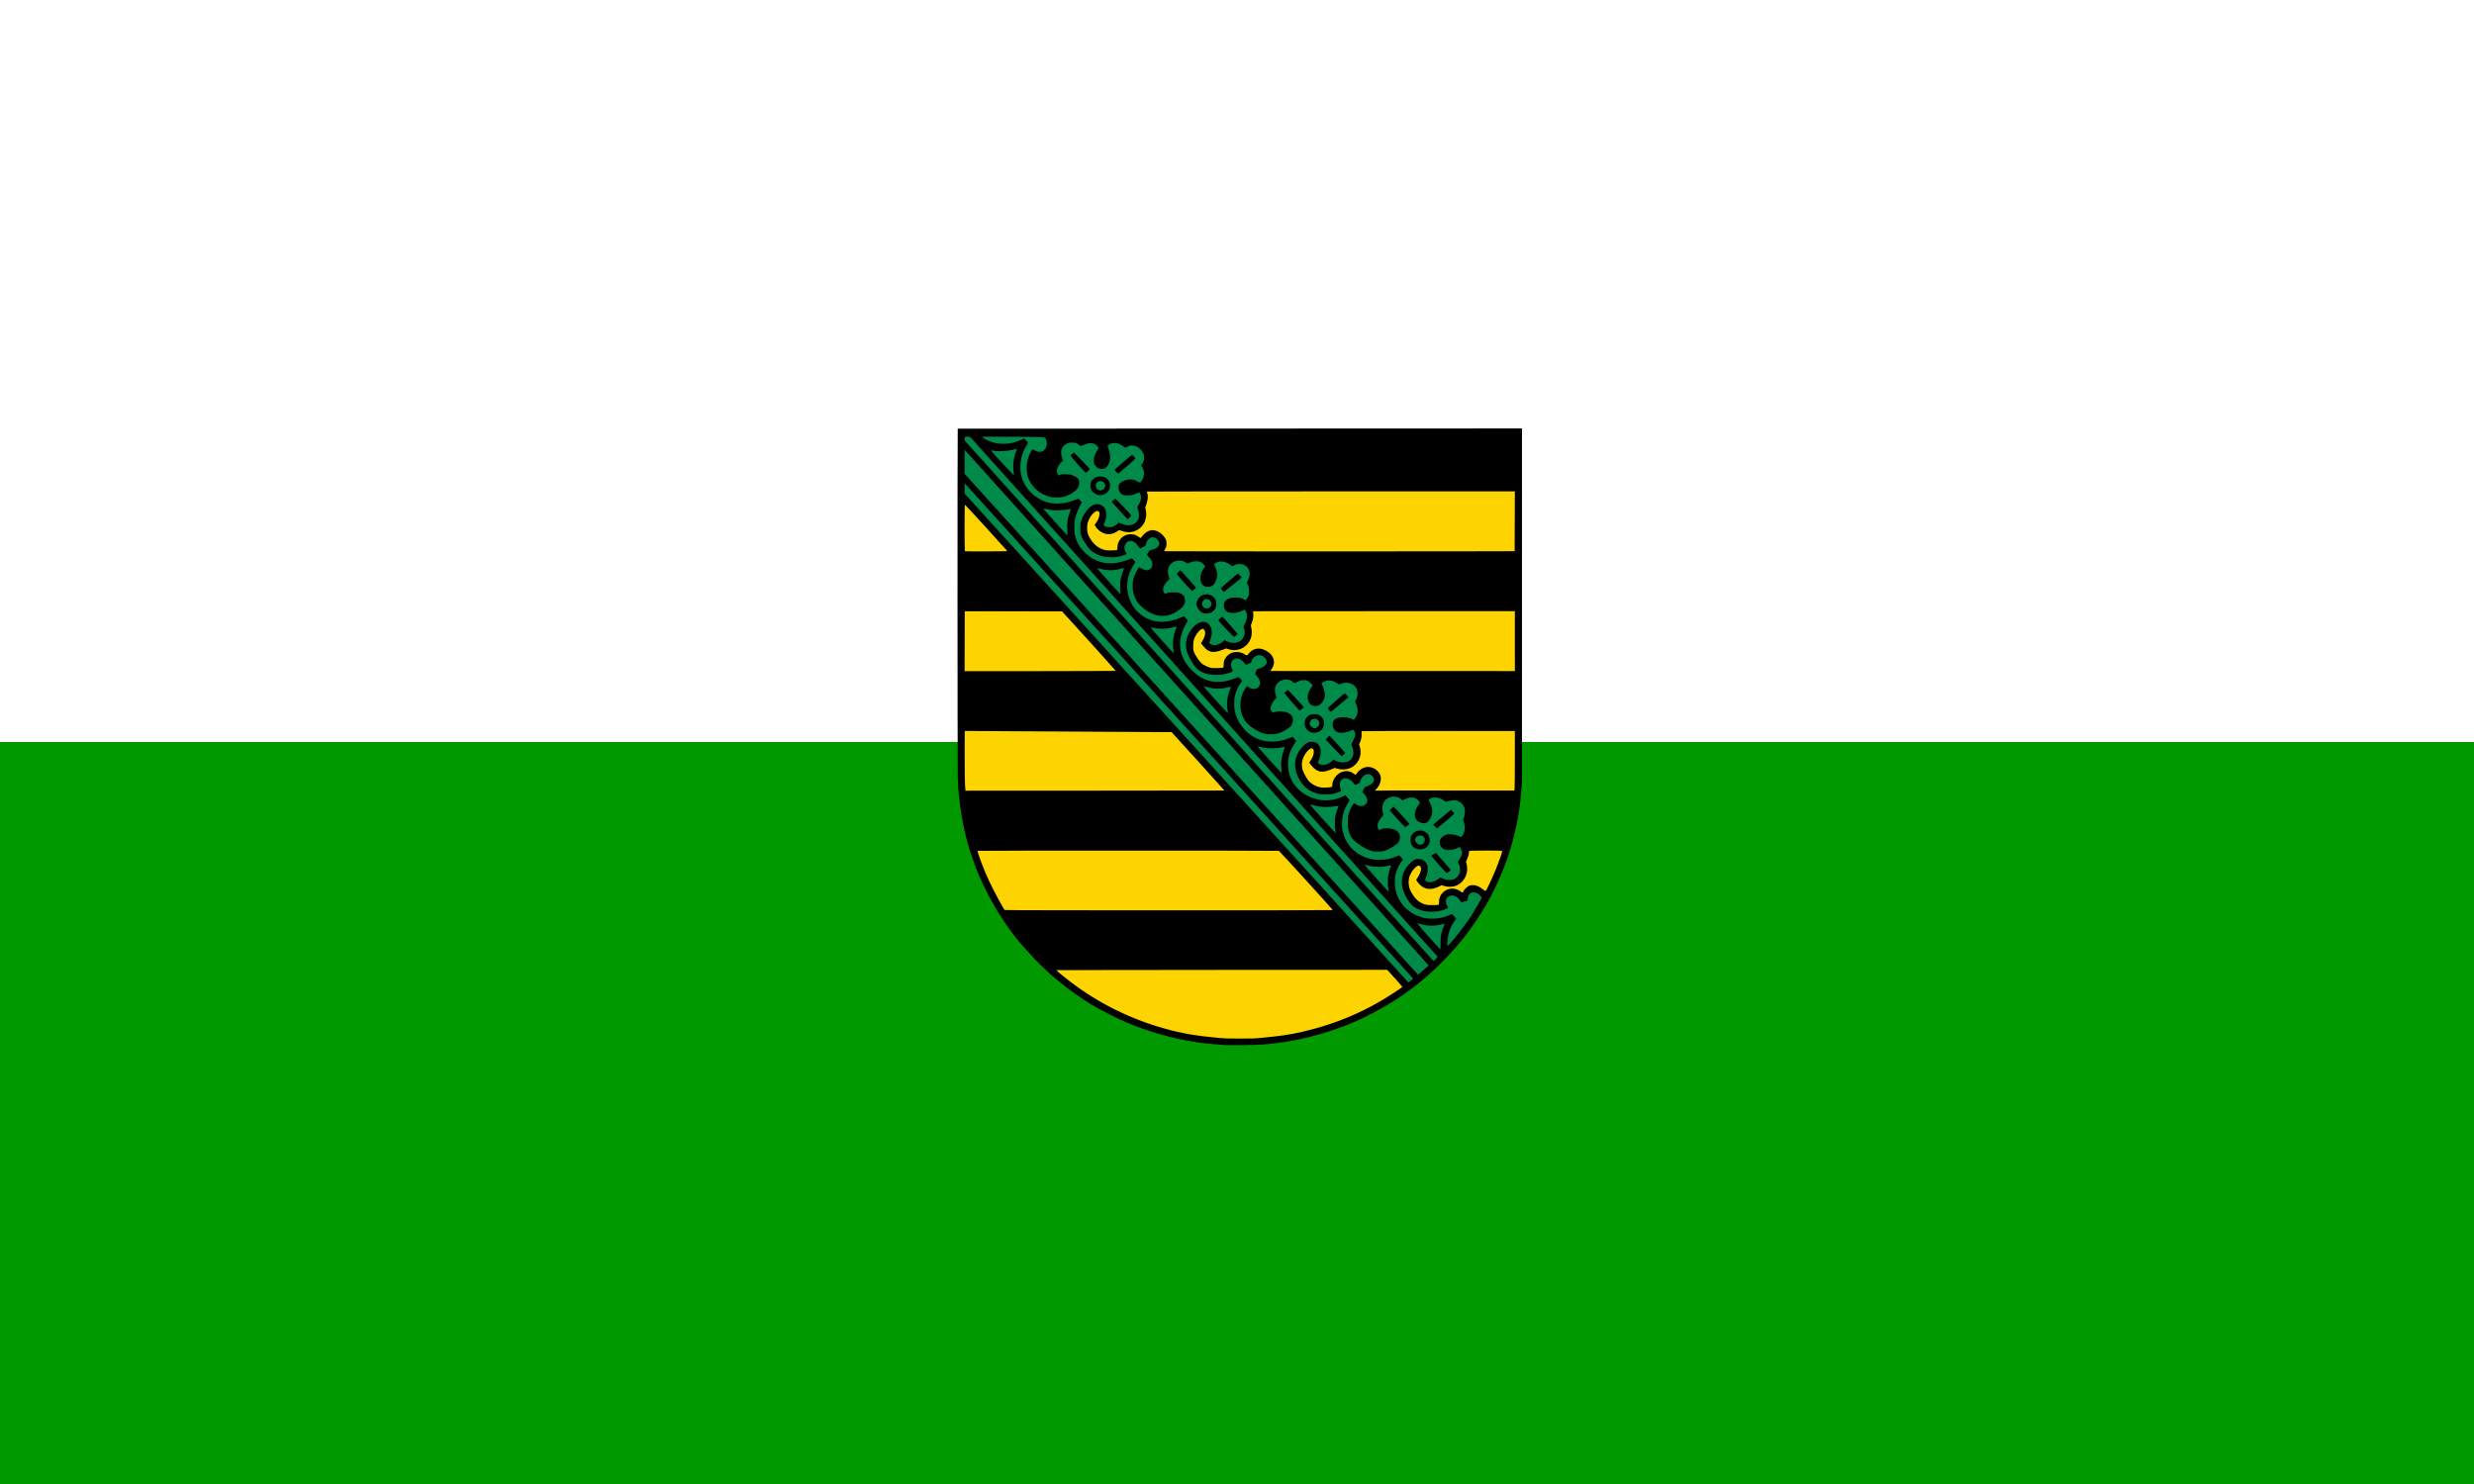 <?xml version="1.0" encoding="UTF-8"?>
<!-- Generator: Adobe Illustrator 13.0.0, SVG Export Plug-In . SVG Version: 6.00 Build 14948)  -->
<!DOCTYPE svg PUBLIC "-//W3C//DTD SVG 1.1//EN" "http://www.w3.org/Graphics/SVG/1.1/DTD/svg11.dtd">
<svg version="1.1" id="Ebene_1" xmlns="http://www.w3.org/2000/svg" xmlns:xlink="http://www.w3.org/1999/xlink" x="0px" y="0px" width="500px" height="300px" viewBox="0 0 500 300" enable-background="new 0 0 500 300" xml:space="preserve">
<rect x="0" y="0" width="500" height="300" fill="#333333" stroke="none"/>
<g>
	<rect fill="#FFFFFF" width="500" height="150"/>
	<rect y="150" fill="#009900" width="500" height="150"/>
</g>
<g id="g1438" transform="translate(-6, 0.138)">
	<path id="path1430" fill="#FDD400" d="M253.548,210.608c-0.056-0.02-1.2-0.149-3.953-0.45c-2.812-0.308-4.946-0.714-9.028-1.723   c-1.374-0.339-5.619-1.896-7.475-2.739c-3.995-1.817-6.467-3.195-9.468-5.278c-1.878-1.304-2.776-1.993-4.198-3.227   c-0.729-0.632-1.702-1.453-2.161-1.823c-1.479-1.195-3.455-3.372-6.185-6.812c-2.148-2.707-2.625-3.425-4.359-6.564   c-1.701-3.077-2.303-4.338-3.285-6.879c-0.426-1.101-0.854-2.202-0.952-2.449c-0.34-0.859-1.397-5.142-1.752-7.104   c-0.141-0.777-0.333-2.09-0.433-2.967c-0.266-2.317-0.378-3.246-0.435-3.583c-0.033-0.197-0.051-12.75-0.051-36.181V86.949   l56.756,0.011l56.755,0.011l0.014,36.035c0.016,40.049,0.037,37.403-0.319,39.475c-0.509,2.957-0.831,4.604-1.18,6.023   c-0.632,2.575-0.923,3.639-1.17,4.273c-0.13,0.333-0.427,1.101-0.66,1.707c-0.233,0.605-0.565,1.465-0.738,1.909   c-0.174,0.444-0.831,1.88-1.463,3.19c-1.025,2.13-1.228,2.512-1.909,3.608c-0.96,1.544-2.071,3.212-2.989,4.487   c-0.542,0.753-1.13,1.467-2.463,2.99c-2.427,2.773-3.413,3.803-4.83,5.04c-1.518,1.326-2.533,2.151-3.886,3.162   c-3.061,2.285-5.551,3.839-9.096,5.675c-2.828,1.466-7.602,3.298-10.344,3.973c-4.455,1.095-6.047,1.374-10.66,1.87   c-0.575,0.062-1.194,0.134-1.377,0.16C259.942,210.597,253.666,210.65,253.548,210.608z"/>
	<path fill="#008A49" d="M253.582,210.47c-0.056-0.021-1.197-0.15-3.946-0.451c-2.808-0.307-4.938-0.713-9.013-1.721   c-1.372-0.34-5.61-1.895-7.462-2.739c-3.988-1.816-6.456-3.193-9.452-5.275c-1.875-1.302-2.772-1.992-4.192-3.224   c-0.728-0.632-1.699-1.453-2.157-1.823c-1.476-1.195-3.45-3.37-6.175-6.809c-2.145-2.705-2.621-3.422-4.352-6.561   c-1.698-3.075-2.299-4.336-3.279-6.875c-0.425-1.1-0.852-2.202-0.95-2.448c-0.339-0.859-1.394-5.139-1.75-7.101   c-0.141-0.776-0.332-2.089-0.432-2.966c-0.265-2.316-0.377-3.244-0.434-3.581c-0.033-0.197-0.05-12.744-0.05-36.163V86.872   l113.324,0.022l0.014,36.016c0.015,40.029,0.036,37.383-0.319,39.455c-0.508,2.956-0.83,4.604-1.178,6.021   c-0.63,2.574-0.921,3.636-1.168,4.271c-0.13,0.333-0.426,1.101-0.659,1.706c-0.232,0.605-0.564,1.464-0.736,1.908   c-0.174,0.444-0.83,1.88-1.46,3.189c-1.024,2.128-1.227,2.511-1.907,3.606c-0.958,1.544-2.067,3.211-2.984,4.485   c-0.54,0.752-1.128,1.466-2.458,2.987c-2.423,2.773-3.407,3.802-4.822,5.038c-1.516,1.325-2.528,2.151-3.88,3.161   c-3.055,2.284-5.541,3.836-9.081,5.672c-2.823,1.465-7.588,3.297-10.326,3.971c-4.447,1.094-6.037,1.374-10.643,1.869   c-0.574,0.062-1.192,0.134-1.374,0.16C259.965,210.457,253.699,210.511,253.582,210.47z M269.315,209.609   c9.654-1.986,20.89-9.753,20.745-9.902l-3.93-4.072c0,0-67.45,0.257-67.427,0.278c7.262,6.759,15.204,10.474,22.333,12.837   c3.447,1.143,6.183,1.737,10.56,2.176C253.351,211.1,267.097,210.066,269.315,209.609z M276.176,184.144l-12.218-13.272   c0,0-61.371-0.168-61.371-0.07c0,0.173,5.971,13.155,6.149,13.388C208.781,184.247,276.202,184.214,276.176,184.144z    M297.3,183.192c-0.049-0.154-0.077-0.312-0.087-0.469c-0.01-0.156-0.001-0.312,0.026-0.464c0.107-0.646,0.396-1.088,0.792-1.389   c0.132-0.101,0.276-0.186,0.43-0.257c0.192-0.104,0.382-0.152,0.571-0.163c0.637-0.009,1.154,0.327,1.787,0.495   c1.266,0.281,1.61-1.009,2.53-1.569c0.461-0.28,1.036-0.225,1.502,0.069c0.032,0.019,0.113,0.068,0.226,0.139   c0.564,0.35,1.918,1.194,1.939,1.171c0.181-0.196,4.065-10.347,3.874-10.352c0,0-1.551-0.038-3.333-0.083   c-0.136-0.002-0.274-0.005-0.412-0.005c-0.862,0.036-1.725,0.372-2.588,0.148c-1.38-0.28-2.53,0.448-2.458,1.815   c-0.024,0.218-0.043,0.441-0.06,0.664c-0.05,0.67-0.085,1.338-0.239,1.844c-0.02,0.176-0.035,0.345-0.058,0.502   c-0.03,0.205-0.068,0.395-0.108,0.559c-0.126,0.598-0.381,1.075-0.727,1.444c-0.087,0.093-0.179,0.179-0.275,0.257   c-0.331,0.146-0.561,0.482-0.989,0.522c-0.122,0.022-0.248,0.029-0.377,0.016c-0.518,0-1.035-0.056-1.542,0.068   c-0.165,0.037-0.329,0.082-0.493,0.13c-0.653,0.194-1.301,0.447-1.991,0.475c-0.211,0.019-0.41,0.003-0.595-0.041   c-0.459-0.096-0.897-0.435-1.016-0.858c-0.039-0.142-0.043-0.292,0.001-0.445c0.402-1.178,0.805-3.083-0.921-3.364   c-1.093-0.168-1.61,0.897-2.249,1.54c-0.119,0.179-0.226,0.357-0.312,0.53c-0.087,0.174-0.152,0.342-0.192,0.499   c-0.105,0.411,0.522,4.657,1.412,5.649c0.1,0.11,0.202,0.181,0.306,0.202c0.645,0.309,1.307,0.566,1.986,0.75   c0.169,0.046,0.341,0.087,0.513,0.124c0.837,0.179,1.699-0.046,2.534-0.218C297.07,183.146,297.3,183.192,297.3,183.192z    M254.986,160.666l-11.719-13.571l-42.851,0.231c0,0,0.229,13.452,0.333,13.748C200.786,161.183,255.013,160.775,254.986,160.666z    M312.395,160.016l0.068-12.468c0,0-16.362-0.039-25.756-0.061c-0.126,0-0.251,0-0.374,0c-1.848,0.108-3.918-0.396-5.643,0.165   c-0.095,0.154-0.172,0.315-0.236,0.482c-0.448,1.169-0.248,2.624-0.408,3.964c-0.014,0.173-0.035,0.344-0.066,0.516   c-0.049,0.19-0.111,0.374-0.189,0.55c-0.135,0.402-0.347,0.728-0.613,0.978c-0.134,0.125-0.279,0.23-0.437,0.316   c-0.927,0.481-2.077,0.145-2.997-0.191c-0.575-0.224-1.093,0.393-1.551,0.718c-0.147,0.094-0.298,0.178-0.454,0.239   c-0.312,0.124-0.646,0.159-1.021,0.018c-0.113-0.045-0.221-0.103-0.318-0.173c-0.196-0.142-0.355-0.335-0.451-0.577   c-0.058-0.141-0.076-0.277-0.067-0.411s0.044-0.265,0.093-0.394c0.837-1.102,0.664-3.007-0.889-3.287   c-1.381-0.225-1.898,1.457-2.289,2.486c-0.063,0.197-0.115,0.405-0.155,0.621c-0.163,0.863-0.139,1.858,0.182,2.877   c0.914,2.896,5.098,3.324,6.394,3.115c0.217-0.035,0.353-0.087,0.379-0.15c0.437-0.99,0.437-2.336,1.588-2.896   c0.488-0.224,1.034-0.237,1.547-0.102c0.171,0.045,0.338,0.106,0.498,0.184c0.313,0.199,0.658,0.535,0.772,0.479   c0.863-0.279,1.438-1.289,2.416-1.4c1.035-0.169,1.897,0.84,1.956,1.793c0,0.393-0.288,0.729-0.521,1.009   c-0.133,0.149-0.279,0.296-0.422,0.444c-0.284,0.298-0.553,0.602-0.668,0.957c1.323,0.225,2.589,0.28,3.928,0.225   c0.117,0.001,0.235,0.001,0.357,0.002C294.939,160.08,312.394,160.092,312.395,160.016z M232.209,136.095   c0.039-0.062-11.484-12.804-11.535-12.822c-0.118-0.043-19.876,0.113-19.994,0.157c-0.08,0.03-0.261,12.198-0.24,12.218   C200.5,135.705,232.172,136.152,232.209,136.095z M312.987,136.404l-0.283-13.951l-53.992,0.124c0,0-0.238,2.498-0.586,4.484   c-0.022,0.133-0.046,0.263-0.07,0.39c0.202,2.656-2.099,3.385-4.342,2.656c-0.172-0.056-0.402,0.056-0.553,0.153   c-0.183,0.055-0.365,0.115-0.546,0.18c-0.544,0.194-1.083,0.429-1.624,0.708c-0.136-0.014-0.268-0.052-0.389-0.109   c-0.486-0.229-0.818-0.764-0.742-1.325c0.116-0.785,0.518-1.513,0.417-2.319c-0.018-0.145-0.051-0.283-0.104-0.409   c-0.155-0.378-0.479-0.649-1.062-0.691c-0.978-0.112-1.553,0.897-1.798,1.719c-0.065,0.155-0.127,0.307-0.188,0.449   c-0.062,0.142-0.123,0.275-0.186,0.392c-0.082,0.192-0.152,0.391-0.211,0.593c-0.531,1.82-0.103,3.946,1.845,4.779   c0.175,0.127,0.358,0.249,0.548,0.361c1.334,0.788,3.056,1.109,3.954,0.865c0.256-0.07,0.445-0.185,0.537-0.354   c0.034-0.186,0.076-0.362,0.127-0.528c0.051-0.167,0.111-0.324,0.18-0.473c0.071-0.147,0.154-0.29,0.25-0.426   c0.095-0.136,0.202-0.265,0.315-0.387c0.782-1.049,2.277-0.993,3.253-0.151c0.175,0.055,0.405,0.167,0.463-0.001   c0.078-0.14,0.166-0.277,0.263-0.407c0.097-0.131,0.2-0.256,0.312-0.373c0.667-0.701,1.588-1.109,2.553-0.722   c0.177,0.073,0.343,0.167,0.493,0.28c0.151,0.114,0.286,0.247,0.4,0.399c0.083,0.118,0.151,0.249,0.204,0.392   c0.102,0.187,0.152,0.393,0.156,0.601c0.004,0.208-0.039,0.418-0.125,0.614c-0.23,0.673-0.748,1.177-0.806,1.906   c1.323,0.057,2.646,0.057,3.946,0.063c0.173,0.002,0.352,0.005,0.536,0.007C277.606,136.065,312.855,136.455,312.987,136.404z    M211.068,112.44c-0.023-0.107-10.792-11.39-10.862-11.39c-0.058,0-0.151,11.122-0.094,11.18   C200.135,112.253,211.085,112.518,211.068,112.44z M313.263,98.022c0,0-56.557,0.591-71.964,0.764   c-0.155,0.002-0.307,0.004-0.455,0.005c-1.164,0.038-2.487-0.578-3.35-0.074c-0.978,0.617-0.518,2.242-0.582,3.455   c0,0.191,0.001,0.381,0.003,0.572s0.004,0.38,0.004,0.57c0,0.224-0.173,0.504-0.207,0.756c-0.044,0.122-0.09,0.243-0.138,0.364   c-0.173,0.504,0,1.121-0.345,1.514c-0.518,0.616-1.38,0.896-2.202,0.607c-0.138-0.04-0.274-0.086-0.41-0.132   c-0.408-0.139-0.811-0.279-1.242-0.251c-1.093,0-1.898,1.065-3.021,0.861c-0.128-0.014-0.244-0.033-0.345-0.056   c-0.208-0.047-0.343-0.138-0.427-0.257c-0.06-0.211-0.175-0.379-0.118-0.604c0.229-1.121,1.15-2.186,0.345-3.251   c-0.403-0.561-1.266-0.561-1.841-0.224c-0.805,0.504-1.15,1.401-1.4,2.246c-0.052,0.168-0.099,0.331-0.141,0.483   c-0.067,0.192-0.125,0.381-0.172,0.571c-0.419,1.705,0.124,3.517,1.358,4.837c0.098,0.09,0.209,0.175,0.331,0.255   c0.488,0.321,1.158,0.565,1.868,0.75c0.118,0.031,0.237,0.06,0.357,0.087c1.077,0.242,2.515,0.41,2.975-0.094   c0.345-0.392,0.402-1.065,0.561-1.709c0.04-0.162,0.085-0.321,0.144-0.474c0.215-0.675,0.848-1.18,1.567-1.189   c0.187,0.01,0.374,0.065,0.546,0.178c0.115,0.057,0.235,0.131,0.358,0.213c0.616,0.412,1.316,1.015,1.925,0.426   c0.097-0.103,0.184-0.221,0.267-0.345s0.163-0.252,0.247-0.379c0.084-0.126,0.172-0.249,0.271-0.36   c0.211-0.228,0.441-0.396,0.786-0.452c0.187-0.042,0.374-0.049,0.556-0.025c0.181,0.023,0.357,0.078,0.523,0.158   c0.11,0.054,0.215,0.119,0.314,0.195c1.138,0.793,0.735,2.194,0.333,3.259c-0.402,1.345,1.783,1.177,2.684,1.087   c0.194-0.013,0.389-0.025,0.584-0.036c0.388-0.021,0.772-0.032,1.142-0.009c0.167,0.002,0.338,0.004,0.515,0.007   c15.383,0.212,67.684,0.934,67.684,0.934L313.263,98.022z"/>
	<path d="M253.863,211.13c-0.174-0.012-0.937-0.06-1.696-0.107c-5.35-0.338-10.966-1.581-16.45-3.644   c-2.425-0.911-4.433-1.856-7.679-3.61c-4.135-2.235-9.359-6.257-12.676-9.756c-3.17-3.345-4.896-5.483-6.83-8.464   c-4.683-7.218-7.45-14.655-8.499-22.841c-0.279-2.179-0.41-3.757-0.466-5.605c-0.064-2.14-0.073-70.485-0.009-70.583l114.036-0.042   v35.733v35.733l-0.129,1.692c-0.306,4.017-0.866,7.11-2.051,11.315c-0.855,3.038-2.259,6.491-4.075,10.03   c-1.109,2.161-2.303,4.065-4.3,6.865c-1.539,2.159-3.917,4.883-6.269,7.179c-2.944,2.876-5.826,5.141-9.474,7.445   c-1.846,1.166-5.324,3.016-7.206,3.83c-6.156,2.666-12.604,4.27-19.009,4.729C259.903,211.115,254.732,211.186,253.863,211.13z    M260.788,209.679c3.721-0.339,6.046-0.677,8.346-1.213c7.19-1.674,13.253-4.308,19.313-8.391c0.692-0.467,0.961-0.678,0.949-0.747   c-0.014-0.075-2.319-2.67-2.918-3.283l-0.123-0.126c0,0-66.834,0.02-66.856,0.053c-0.041,0.064,1.418,1.285,2.788,2.329   c5.684,4.337,12.067,7.521,18.952,9.452c3.632,1.02,6.29,1.482,11.016,1.922c1.235,0.115,1.75,0.132,4.197,0.138   C259.016,209.818,259.366,209.807,260.788,209.679z M291.133,198.091c0.25-0.193,0.456-0.38,0.458-0.415   c0.002-0.034-90.499-100.037-90.57-100.059c-0.056-0.018-0.072,0.208-0.072,1.005v1.029l0.335,0.363   c0.184,0.2,89.28,98.424,89.321,98.424C290.646,198.44,290.883,198.283,291.133,198.091z M293.424,196.205   c1.033-0.875,1.303-1.148,1.239-1.255c-0.027-0.046-93.675-104.16-93.718-104.161l0.004,4.848l0.187,0.211   c0.368,0.415,91.378,101.022,91.421,101.022C292.601,196.871,292.991,196.571,293.424,196.205z M296.161,193.733   c0.214-0.215,0.38-0.428,0.369-0.473c-0.01-0.045-94.288-104.892-94.382-104.978c-0.164-0.149-0.192-0.155-0.671-0.14l-0.5,0.016   l-0.034,0.737c0,0,94.662,105.229,94.765,105.229C295.744,194.125,295.948,193.948,296.161,193.733z M297.145,190.552   c0-1.05,0.018-1.307,0.133-1.856c0.138-0.665,0.387-1.4,0.585-1.727c0.133-0.22,0.149-0.354,0.043-0.354   c-0.04,0-0.319,0.061-0.618,0.135c-1.407,0.347-2.957,0.308-4.312-0.109c-0.258-0.079-0.506-0.137-0.553-0.127   c-0.088,0.018,4.554,5.247,4.664,5.254C297.123,191.769,297.145,191.33,297.145,190.552z M299.111,190.552   c0.96-1.033,3.42-4.259,4.244-5.563c0.86-1.362,2.1-3.518,2.1-3.651c0-0.171-0.538-0.686-0.933-0.891   c-0.974-0.506-1.886,0.054-1.886,1.155c0,0.163-0.026,0.313-0.06,0.333c-0.088,0.054-1.082,0.308-1.201,0.308   c-0.063,0-0.183-0.126-0.311-0.327c-0.418-0.66-0.988-1.029-1.59-1.029c-0.775,0-1.312,0.579-1.254,1.356   c0.026,0.349,0.241,0.892,0.388,0.98c0.307,0.185-0.728,0.629-1.969,0.847c-0.725,0.128-2.039,0.128-2.707,0.001   c-1.087-0.206-1.987-0.646-2.608-1.275c-0.812-0.822-1.604-2.274-1.901-3.485c-0.141-0.572-0.136-1.832,0.009-2.364   c0.301-1.102,0.959-2.096,1.931-2.917c0.561-0.473,0.635-0.502,1.266-0.502c0.48,0,0.586,0.019,0.871,0.154   c1.097,0.525,1.369,1.948,0.677,3.536c-0.201,0.463-0.206,0.543-0.038,0.692c0.555,0.495,1.47,0.371,2.513-0.342l0.464-0.316   l0.274,0.136c0.836,0.413,1.833,0.489,2.498,0.19c1.151-0.517,1.535-1.923,0.872-3.198l-0.142-0.272l0.302-0.458   c0.633-0.959,0.703-1.378,0.357-2.115c-0.115-0.245-0.228-0.446-0.251-0.446c-0.022,0-0.259,0.099-0.524,0.219   c-0.631,0.285-1.124,0.398-1.734,0.398c-0.67,0-1.042-0.136-1.38-0.502c-0.441-0.479-0.562-1.129-0.308-1.661   c0.162-0.339,0.495-0.62,1.015-0.86c0.335-0.154,0.428-0.172,0.924-0.172c0.643,0,1.273,0.138,1.796,0.393   c0.19,0.093,0.375,0.168,0.412,0.168c0.107,0,0.356-0.287,0.51-0.589c0.22-0.432,0.283-0.735,0.283-1.346   c0-0.479-0.026-0.635-0.175-1.055l-0.174-0.493l0.133-0.318c0.201-0.484,0.278-0.961,0.245-1.527   c-0.024-0.417-0.062-0.566-0.212-0.865c-0.563-1.112-1.762-1.52-3.121-1.058c-0.508,0.172-0.473,0.18-1.078-0.232   c-0.584-0.396-0.91-0.499-1.586-0.502c-0.545-0.002-0.594,0.008-0.931,0.187c-0.195,0.104-0.37,0.224-0.388,0.269   c-0.018,0.044,0.071,0.281,0.197,0.525c0.374,0.725,0.518,1.209,0.518,1.75c0,0.556-0.1,0.921-0.41,1.505   c-0.393,0.739-0.709,0.96-1.366,0.955c-0.7-0.005-1.427-0.498-1.642-1.113c-0.247-0.704,0.019-1.712,0.69-2.631l0.263-0.358   l-0.146-0.242c-0.432-0.717-1.246-1.005-2.172-0.771c-0.241,0.062-0.616,0.199-0.834,0.306l-0.395,0.194l-0.274-0.242   c-0.509-0.449-1.335-0.631-2.054-0.45c-0.697,0.174-1.219,0.589-1.519,1.209c-0.238,0.493-0.278,1.248-0.103,1.962   c0.132,0.537,0.16,0.451-0.344,1.034c-0.449,0.519-0.691,1.016-0.727,1.49c-0.03,0.41,0.041,0.698,0.219,0.883l0.113,0.119   l0.273-0.132c0.97-0.473,2.721-0.249,3.424,0.438c0.229,0.222,0.414,0.585,0.472,0.923c0.062,0.359-0.066,0.923-0.279,1.231   c-0.389,0.562-1.796,1.422-2.829,1.728c-0.458,0.136-0.604,0.152-1.348,0.152c-0.74,0-0.892-0.017-1.339-0.15   c-0.968-0.287-1.87-0.799-3.017-1.711c-0.909-0.724-1.268-1.292-1.581-2.511c-0.108-0.422-0.128-0.648-0.128-1.532   c0-0.945,0.014-1.092,0.156-1.647c0.087-0.334,0.258-0.817,0.38-1.071c0.239-0.498,0.668-1.149,0.755-1.149   c0.03,0,0.187,0.098,0.349,0.218c0.338,0.249,0.613,0.343,1.003,0.343c0.375,0,0.672-0.096,0.924-0.298   c0.594-0.477,0.479-1.323-0.291-2.152c-0.174-0.188-0.316-0.375-0.315-0.417c0.001-0.041,0.111-0.276,0.245-0.521l0.242-0.446   l0.448-0.152c0.779-0.263,1.294-0.678,1.395-1.122c0.089-0.397-0.265-0.997-0.726-1.226c-0.25-0.125-0.658-0.144-0.898-0.043   c-0.529,0.223-0.994,0.744-1.115,1.25c-0.116,0.485-0.125,0.495-0.624,0.695c-0.264,0.106-0.489,0.167-0.514,0.14   c-0.023-0.027-0.157-0.199-0.297-0.381c-0.816-1.058-2.02-1.246-2.558-0.397c-0.162,0.255-0.173,0.305-0.167,0.809   c0.004,0.401,0.037,0.62,0.131,0.872c0.15,0.402,0.16,0.39-0.533,0.65c-0.864,0.324-1.388,0.41-2.508,0.407   c-0.897-0.002-1.067-0.018-1.565-0.147c-1.64-0.427-2.824-1.338-3.697-2.843c-1.146-1.977-1.173-4.035-0.076-5.774   c0.371-0.589,1.324-1.539,1.744-1.74c0.401-0.192,1.128-0.194,1.564-0.004c0.688,0.298,1.063,0.972,1.067,1.912   c0.002,0.539-0.1,0.979-0.389,1.681l-0.196,0.477l0.151,0.153c0.563,0.574,1.884,0.358,2.688-0.438l0.307-0.304l0.423,0.195   c0.621,0.285,1.075,0.383,1.658,0.355c1.654-0.079,2.408-1.486,1.713-3.202l-0.177-0.437l0.352-0.711   c0.404-0.817,0.497-1.118,0.451-1.454c-0.042-0.294-0.298-0.8-0.405-0.8c-0.044,0-0.27,0.088-0.502,0.195   c-0.866,0.4-1.973,0.54-2.607,0.329c-0.627-0.208-1.065-0.876-1.065-1.622c0-0.934,0.731-1.422,2.134-1.424   c0.68-0.001,1.271,0.119,1.808,0.367l0.324,0.15l0.172-0.161c0.095-0.088,0.264-0.342,0.376-0.563   c0.175-0.344,0.209-0.476,0.233-0.903c0.035-0.595-0.076-1.158-0.331-1.685l-0.17-0.351l0.166-0.322   c0.28-0.541,0.365-0.914,0.339-1.487c-0.021-0.449-0.047-0.553-0.218-0.865c-0.602-1.096-2.005-1.492-3.223-0.91l-0.259,0.124   l-0.475-0.311c-0.734-0.479-1.399-0.631-2.084-0.478c-0.245,0.055-0.89,0.342-1.001,0.445c-0.029,0.028,0.034,0.244,0.152,0.513   c0.713,1.628,0.641,2.707-0.246,3.652c-0.388,0.414-0.752,0.564-1.271,0.528c-0.907-0.063-1.461-0.751-1.456-1.809   c0.003-0.654,0.234-1.261,0.751-1.972c0.139-0.19,0.253-0.373,0.253-0.406c0-0.12-0.728-0.772-1.007-0.905   c-0.612-0.288-1.4-0.197-2.26,0.26c-0.199,0.105-0.386,0.192-0.415,0.192s-0.172-0.112-0.316-0.248   c-0.351-0.333-0.784-0.49-1.352-0.488c-0.733,0.002-1.279,0.233-1.745,0.737c-0.592,0.642-0.688,1.548-0.274,2.605l0.109,0.28   l-0.302,0.336c-0.559,0.621-0.952,1.369-0.951,1.806c0,0.269,0.111,0.561,0.277,0.735l0.161,0.167l0.456-0.106   c0.573-0.133,1.581-0.144,2.064-0.021c0.792,0.201,1.398,0.68,1.527,1.208c0.132,0.535-0.068,1.354-0.422,1.725   c-0.207,0.219-1.129,0.82-1.633,1.066c-0.26,0.127-0.7,0.299-0.979,0.382c-0.456,0.136-0.592,0.15-1.396,0.15   s-0.941-0.014-1.409-0.151c-1.066-0.314-2.322-1.057-3.195-1.887c-1.465-1.395-1.954-3.819-1.196-5.931   c0.188-0.524,0.611-1.31,0.851-1.578l0.147-0.166l0.371,0.223c0.203,0.123,0.462,0.247,0.574,0.277   c0.778,0.211,1.527-0.2,1.664-0.913c0.104-0.54-0.109-1.088-0.64-1.642c-0.182-0.19-0.329-0.393-0.328-0.451   c0.002-0.058,0.076-0.281,0.166-0.497c0.177-0.428,0.226-0.468,0.771-0.624c0.781-0.222,1.419-0.783,1.418-1.247   c-0.002-0.461-0.457-1.063-0.978-1.292c-0.83-0.365-1.925,0.223-2.094,1.125c-0.045,0.245-0.05,0.248-0.661,0.522l-0.482,0.216   l-0.12-0.163c-0.495-0.678-1.192-1.145-1.709-1.145c-0.362,0-0.553,0.076-0.813,0.322c-0.443,0.419-0.506,1.13-0.164,1.843   c0.216,0.449,0.217,0.447-0.397,0.683c-1.001,0.382-2.337,0.563-3.444,0.464c-1.412-0.125-2.439-0.517-3.243-1.236   c-0.677-0.605-1.71-2.332-2.031-3.394c-0.206-0.683-0.255-1.706-0.114-2.386c0.324-1.563,1.528-3.125,2.779-3.601   c0.302-0.116,0.924-0.124,1.191-0.014c0.314,0.128,0.723,0.534,0.897,0.893c0.359,0.737,0.346,1.52-0.044,2.696l-0.204,0.615   l0.193,0.157c0.616,0.501,1.764,0.277,2.593-0.504l0.27-0.254l0.42,0.202c1.202,0.578,2.368,0.475,3.095-0.274   c0.601-0.619,0.755-1.486,0.425-2.383l-0.104-0.279l0.185-0.327c0.426-0.754,0.624-1.544,0.53-2.108   c-0.053-0.314-0.326-0.92-0.433-0.96c-0.034-0.013-0.281,0.076-0.549,0.198c-0.614,0.28-1.047,0.393-1.665,0.436   c-1.258,0.086-1.952-0.403-2.004-1.417c-0.025-0.493,0.055-0.75,0.325-1.042c0.416-0.448,1.079-0.661,2.06-0.661   c0.733,0,1.153,0.099,1.629,0.385c0.161,0.096,0.315,0.175,0.344,0.175c0.089,0,0.401-0.423,0.565-0.766   c0.146-0.303,0.158-0.379,0.156-1.028c-0.002-0.675-0.01-0.72-0.222-1.256l-0.22-0.555l0.201-0.398   c0.298-0.589,0.353-0.797,0.351-1.322c-0.004-0.852-0.406-1.496-1.144-1.833c-0.303-0.138-0.413-0.157-0.896-0.157   c-0.52,0-0.572,0.011-0.995,0.215l-0.446,0.215l-0.426-0.287c-0.691-0.465-1.121-0.636-1.673-0.665   c-0.338-0.017-0.549,0.001-0.745,0.066c-0.333,0.11-0.83,0.415-0.83,0.508c0,0.038,0.092,0.275,0.205,0.528   c0.541,1.217,0.549,1.995,0.03,3.054c-0.236,0.482-0.368,0.631-0.714,0.809c-0.254,0.13-0.366,0.151-0.79,0.152   c-0.45,0.001-0.519-0.014-0.774-0.169c-0.401-0.241-0.587-0.529-0.698-1.073c-0.083-0.411-0.083-0.501-0.004-0.964   c0.099-0.568,0.314-1.07,0.68-1.577l0.238-0.331l-0.118-0.185c-0.576-0.903-1.642-1.111-2.988-0.582l-0.47,0.185l-0.293-0.192   c-0.489-0.321-0.859-0.419-1.497-0.396c-0.483,0.017-0.598,0.042-0.93,0.201c-0.476,0.229-0.905,0.672-1.084,1.119   c-0.193,0.482-0.18,1.277,0.032,1.913l0.156,0.47l-0.227,0.231c-1.002,1.019-1.292,1.79-0.928,2.474   c0.169,0.319,0.195,0.324,0.714,0.13c0.301-0.112,0.451-0.128,1.179-0.129c0.729-0.001,0.883,0.015,1.226,0.129   c0.513,0.173,0.839,0.418,1.018,0.766c0.12,0.232,0.144,0.36,0.144,0.756c0,0.41-0.023,0.521-0.164,0.801   c-0.438,0.868-1.835,1.821-3.2,2.184c-0.611,0.162-1.691,0.159-2.325-0.007c-1.357-0.355-2.628-1.159-3.634-2.296   c-1.375-1.556-1.667-4.189-0.688-6.21c0.229-0.473,0.688-1.198,0.756-1.198c0.017,0,0.203,0.102,0.415,0.227   c0.485,0.285,0.924,0.415,1.24,0.365c0.645-0.101,1.049-0.616,1.003-1.278c-0.033-0.497-0.249-0.915-0.705-1.371   c-0.208-0.207-0.376-0.403-0.375-0.435c0.004-0.112,0.43-0.835,0.516-0.875c0.047-0.021,0.28-0.096,0.518-0.164   c1.498-0.433,1.886-1.304,0.968-2.169c-0.292-0.274-0.477-0.354-0.831-0.354c-0.314,0-0.614,0.144-0.896,0.43   c-0.248,0.251-0.505,0.758-0.507,1c-0.001,0.092-0.021,0.196-0.044,0.229c-0.059,0.085-1.014,0.584-1.112,0.582   c-0.043-0.001-0.234-0.218-0.422-0.48c-0.368-0.514-0.621-0.742-1.018-0.917c-0.565-0.25-1.201-0.054-1.515,0.469   c-0.305,0.507-0.293,1.064,0.038,1.703c0.1,0.192,0.169,0.362,0.155,0.376c-0.015,0.014-0.167,0.086-0.34,0.16   c-1.37,0.588-3.422,0.649-4.956,0.148c-1.279-0.417-1.997-0.968-2.816-2.16c-0.519-0.755-0.81-1.296-1.036-1.931   c-0.185-0.518-0.19-0.557-0.188-1.429c0.002-0.818,0.016-0.941,0.162-1.401c0.503-1.59,1.56-2.948,2.625-3.372   c0.393-0.157,0.985-0.135,1.352,0.049c0.727,0.366,1.063,0.926,1.108,1.84c0.03,0.612-0.044,0.964-0.365,1.747   c-0.112,0.271-0.188,0.518-0.168,0.548c0.019,0.031,0.157,0.125,0.305,0.21c0.244,0.14,0.323,0.155,0.819,0.155   c0.518,0,0.574-0.012,0.984-0.209c0.269-0.129,0.526-0.306,0.674-0.462c0.131-0.139,0.268-0.253,0.302-0.253   s0.248,0.088,0.473,0.197c1.521,0.73,3.071,0.268,3.521-1.049c0.135-0.395,0.091-1.24-0.087-1.698   c-0.195-0.501-0.205-0.615-0.066-0.805c0.067-0.091,0.23-0.386,0.362-0.655c0.208-0.423,0.244-0.551,0.266-0.95   c0.022-0.413,0.008-0.498-0.134-0.806c-0.087-0.189-0.191-0.344-0.23-0.344c-0.04,0-0.263,0.088-0.496,0.195   c-0.605,0.28-1.23,0.421-1.856,0.421c-0.609,0-0.833-0.051-1.186-0.27c-0.394-0.244-0.59-0.64-0.618-1.244   c-0.019-0.42-0.006-0.506,0.117-0.729c0.377-0.688,1.875-1.175,2.862-0.93c0.206,0.051,0.577,0.207,0.825,0.347   c0.248,0.14,0.487,0.241,0.53,0.225c0.117-0.043,0.424-0.471,0.579-0.806c0.372-0.806,0.275-1.731-0.263-2.515l-0.121-0.176   l0.137-0.16c0.473-0.55,0.624-1.348,0.385-2.035c-0.318-0.917-1.123-1.626-2.033-1.79c-0.508-0.091-0.875,0-1.48,0.369   c-0.144,0.087-0.158,0.083-0.518-0.174c-0.204-0.145-0.565-0.355-0.802-0.467c-0.791-0.373-1.713-0.302-2.271,0.174l-0.207,0.176   l0.144,0.354c0.616,1.518,0.516,2.987-0.262,3.851c-0.43,0.477-1.128,0.587-1.752,0.276c-1.096-0.546-1.189-2.089-0.212-3.512   c0.364-0.53,0.364-0.596,0.004-0.977c-0.618-0.654-1.523-0.725-2.707-0.214c-0.68,0.293-0.642,0.292-0.937,0.027   c-0.435-0.391-0.696-0.478-1.433-0.478c-0.566,0-0.667,0.016-0.961,0.15c-1.175,0.537-1.549,1.687-0.99,3.048l0.146,0.355   l-0.431,0.487c-0.877,0.993-1.068,1.841-0.56,2.484l0.106,0.135l0.281-0.135c0.257-0.123,0.349-0.135,1.086-0.132   c0.719,0.003,0.855,0.02,1.277,0.156c0.542,0.176,1.136,0.541,1.322,0.813c0.173,0.252,0.223,0.633,0.142,1.091   c-0.088,0.507-0.275,0.848-0.657,1.2c-0.639,0.589-1.51,1.048-2.457,1.293c-0.47,0.122-0.669,0.142-1.41,0.142   c-0.75,0-0.938-0.019-1.438-0.148c-1.795-0.463-3.319-1.707-4.109-3.352c-0.352-0.734-0.469-1.241-0.503-2.178   c-0.036-0.958,0.053-1.568,0.355-2.447c0.221-0.642,0.688-1.589,0.786-1.589c0.035,0,0.267,0.099,0.515,0.22   c0.822,0.401,1.413,0.366,1.904-0.113c0.215-0.21,0.295-0.343,0.395-0.663c0.166-0.531,0.143-1.092-0.061-1.487   c-0.267-0.518,0.382-0.468-6.657-0.512c-5.411-0.034-6.226-0.029-6.226,0.042c0,0.093,0.714,0.527,1.265,0.768   c1.082,0.473,2.032,0.648,3.308,0.608c1.281-0.041,2.261-0.291,3.446-0.882c0.341-0.17,0.469-0.209,0.527-0.163   c0.145,0.117,0.714,0.822,0.714,0.884c0,0.034-0.113,0.233-0.251,0.442c-0.502,0.76-0.881,1.643-1.112,2.594   c-0.199,0.819-0.248,2.259-0.105,3.09c0.366,2.131,1.715,4.014,3.704,5.167c1.119,0.648,2.286,0.953,3.659,0.954   c1.264,0.001,2.206-0.189,3.584-0.725c0.358-0.139,0.673-0.245,0.702-0.235c0.028,0.009,0.192,0.177,0.365,0.372l0.314,0.354   l-0.416,0.794c-0.43,0.822-0.81,1.844-0.993,2.672c-0.082,0.373-0.104,0.721-0.104,1.598c0.001,1.047,0.011,1.161,0.163,1.73   c0.383,1.438,1.025,2.479,2.199,3.561c1.669,1.54,3.69,2.18,5.95,1.888c0.919-0.12,1.668-0.328,3.068-0.852l0.28-0.104l0.337,0.364   c0.186,0.201,0.338,0.396,0.338,0.433c0,0.038-0.144,0.284-0.32,0.547c-0.827,1.236-1.266,2.587-1.331,4.099   c-0.052,1.194,0.212,2.357,0.81,3.568c0.398,0.806,0.769,1.309,1.398,1.896c2.327,2.169,5.161,2.52,8.67,1.072l0.627-0.259   l0.337,0.362c0.185,0.199,0.352,0.416,0.37,0.482c0.021,0.077-0.024,0.207-0.125,0.362c-0.086,0.134-0.296,0.513-0.465,0.842   c-1.653,3.219-1.111,6.396,1.529,8.963c1.243,1.209,2.387,1.845,3.886,2.16c0.623,0.131,1.942,0.133,2.659,0.004   c0.817-0.146,1.948-0.498,2.788-0.867c0.042-0.018,0.611,0.553,0.697,0.7c0.033,0.056-0.039,0.207-0.234,0.485   c-0.582,0.831-0.9,1.522-1.149,2.49c-0.142,0.549-0.156,0.7-0.157,1.668c-0.002,1.193,0.062,1.593,0.411,2.577   c0.383,1.08,0.998,2.034,1.858,2.886c1.456,1.441,3.062,2.156,5.005,2.228c1.313,0.049,2.485-0.161,3.835-0.687l0.678-0.264   l0.36,0.385c0.198,0.212,0.359,0.414,0.36,0.448c0,0.033-0.145,0.271-0.321,0.529c-1.344,1.957-1.68,4.098-0.994,6.346   c0.212,0.695,0.462,1.232,0.813,1.752c1.107,1.637,2.856,2.768,4.995,3.23c0.781,0.169,2.177,0.183,2.927,0.028   c0.656-0.135,1.416-0.387,1.982-0.655c0.257-0.122,0.495-0.223,0.531-0.223c0.056,0,0.731,0.749,0.84,0.932   c0.021,0.034-0.125,0.324-0.322,0.645c-0.753,1.222-1.123,2.439-1.174,3.863c-0.038,1.042,0.058,1.746,0.354,2.611   c0.861,2.507,2.949,4.288,5.686,4.849c0.448,0.093,0.796,0.121,1.478,0.123c1.297,0.005,2.278-0.191,3.477-0.695   c0.286-0.121,0.534-0.219,0.552-0.219c0.041-0.001,0.745,0.818,0.745,0.867c0,0.021-0.088,0.144-0.196,0.271   c-0.613,0.732-1.162,1.965-1.362,3.064c-0.11,0.604-0.096,1.986,0.027,2.6c0.54,2.689,2.425,4.779,5.1,5.654   c0.859,0.281,1.331,0.349,2.414,0.348c1.348-0.002,2.18-0.178,3.329-0.702c0.266-0.121,0.526-0.221,0.58-0.221   c0.1,0,0.821,0.778,0.854,0.921c0.009,0.043-0.123,0.255-0.294,0.471c-0.566,0.715-1.052,1.799-1.275,2.855   c-0.107,0.505-0.236,1.923-0.186,2.05c0.021,0.051,0.061,0.094,0.09,0.094C298.633,191.043,298.86,190.821,299.111,190.552z    M296.789,174.67c-0.816-0.927-1.493-1.72-1.503-1.761c-0.025-0.108,0.85-0.675,0.943-0.61c0.041,0.027,0.737,0.813,1.549,1.748   c1.271,1.462,1.465,1.71,1.4,1.786c-0.114,0.134-0.724,0.523-0.819,0.523C298.313,176.356,297.606,175.598,296.789,174.67z    M292.609,171.533c-0.471-0.077-0.879-0.31-1.164-0.662c-0.314-0.389-0.369-0.57-0.365-1.213c0.003-0.606,0.057-0.761,0.418-1.208   c0.384-0.477,0.844-0.688,1.506-0.694c0.409-0.003,0.504,0.018,0.846,0.181c0.609,0.293,0.948,0.738,1.077,1.422   c0.201,1.056-0.445,1.981-1.518,2.173C293.032,171.599,293.008,171.599,292.609,171.533z M293.52,170.472   c0.24-0.145,0.451-0.552,0.451-0.871c0-0.302-0.177-0.583-0.47-0.743c-0.294-0.161-0.597-0.156-0.975,0.015   c-0.247,0.112-0.325,0.184-0.416,0.378c-0.147,0.317-0.143,0.471,0.027,0.804c0.134,0.261,0.355,0.431,0.721,0.553   C293.009,170.656,293.316,170.594,293.52,170.472z M296.021,166.967c-0.281-0.277-0.357-0.384-0.314-0.444   c0.044-0.063,2.209-1.863,3.364-2.799l0.199-0.162l0.279,0.302c0.422,0.458,0.422,0.458,0.14,0.713   c-0.443,0.401-3.234,2.756-3.266,2.756C296.407,167.332,296.227,167.168,296.021,166.967z M288.527,165.545   c-0.747-0.829-1.428-1.588-1.513-1.686l-0.154-0.179l0.366-0.36c0.201-0.198,0.399-0.36,0.438-0.36   c0.105,0,3.187,3.376,3.168,3.471c-0.02,0.1-0.729,0.611-0.855,0.616C289.926,167.05,289.289,166.391,288.527,165.545z    M275.547,151.098c-0.838-0.882-1.546-1.642-1.573-1.687c-0.037-0.062,0.046-0.178,0.314-0.442c0.2-0.197,0.391-0.358,0.424-0.358   c0.056,0,3.144,3.373,3.183,3.474c0.021,0.06-0.661,0.617-0.755,0.617C277.103,152.702,276.385,151.98,275.547,151.098z    M270.747,147.813c-0.673-0.359-1.007-0.863-1.055-1.586c-0.033-0.518,0.05-0.846,0.312-1.231c0.375-0.551,0.81-0.757,1.591-0.757   c0.725,0,1.01,0.1,1.426,0.5c0.406,0.39,0.571,0.78,0.571,1.352c0,0.764-0.379,1.367-1.073,1.71   c-0.291,0.144-0.409,0.168-0.882,0.182C271.113,147.996,271.074,147.989,270.747,147.813z M271.935,147.039   c0.29-0.078,0.652-0.484,0.701-0.786c0.058-0.349-0.048-0.634-0.316-0.858c-0.272-0.227-0.567-0.294-0.904-0.206   c-0.986,0.259-0.959,1.56,0.039,1.854C271.665,147.105,271.693,147.105,271.935,147.039z M274.63,143.442   c-0.16-0.193-0.291-0.378-0.291-0.412c0-0.071,3.3-2.96,3.407-2.983c0.04-0.009,0.239,0.148,0.441,0.348   c0.307,0.301,0.357,0.376,0.299,0.445c-0.09,0.106-3.379,2.851-3.485,2.908C274.944,143.78,274.836,143.689,274.63,143.442z    M267.075,141.762c-0.845-0.961-1.536-1.765-1.536-1.787c0-0.058,0.707-0.613,0.781-0.613c0.06,0,3.141,3.367,3.177,3.471   c0.015,0.045-0.787,0.677-0.86,0.677C268.622,143.51,267.92,142.724,267.075,141.762z M253.748,126.983   c-0.838-0.887-1.523-1.652-1.523-1.702c0-0.127,0.772-0.78,0.862-0.729c0.127,0.073,3.02,3.393,3.02,3.466   c0,0.098-0.619,0.583-0.738,0.58C255.315,128.596,254.586,127.869,253.748,126.983z M249.162,123.793   c-0.63-0.253-1.049-0.725-1.275-1.439c-0.118-0.372-0.119-0.396-0.026-0.727c0.25-0.891,0.768-1.41,1.569-1.575   c0.361-0.074,0.453-0.074,0.822,0.001c0.998,0.205,1.571,0.901,1.565,1.903c-0.005,0.825-0.36,1.392-1.091,1.742   C250.292,123.908,249.557,123.952,249.162,123.793z M250.394,122.708c0.606-0.365,0.611-1.114,0.011-1.578   c-0.171-0.133-0.266-0.163-0.523-0.165c-0.371-0.003-0.568,0.103-0.771,0.415c-0.37,0.57-0.138,1.255,0.491,1.451   C249.813,122.898,250.174,122.841,250.394,122.708z M252.996,119.178c-0.243-0.273-0.292-0.36-0.245-0.435   c0.05-0.078,2.257-1.983,3.144-2.712l0.277-0.228l0.397,0.384c0.381,0.368,0.394,0.388,0.299,0.49   c-0.181,0.194-3.45,2.842-3.51,2.842C253.326,119.52,253.163,119.366,252.996,119.178z M245.318,117.642   c-0.82-0.91-1.499-1.685-1.507-1.724c-0.009-0.039,0.153-0.233,0.36-0.433l0.375-0.363l0.198,0.195   c0.517,0.511,2.965,3.288,2.962,3.362c-0.002,0.094-0.697,0.617-0.819,0.617C246.845,119.296,246.139,118.552,245.318,117.642z    M232.295,103.122c-0.857-0.941-1.572-1.746-1.588-1.786c-0.039-0.099,0.608-0.655,0.74-0.636c0.111,0.016,3.205,3.274,3.205,3.375   c0,0.064-0.695,0.759-0.76,0.759C233.872,104.834,233.153,104.064,232.295,103.122z M228.034,99.953   c-0.325-0.049-0.633-0.199-1.02-0.497c-0.342-0.263-0.473-0.488-0.611-1.048c-0.097-0.392-0.097-0.41,0.028-0.869   c0.117-0.431,0.153-0.493,0.445-0.766c0.389-0.365,0.635-0.491,1.111-0.571c0.483-0.081,1.175,0.04,1.505,0.262   c0.561,0.379,0.864,0.926,0.864,1.559C230.356,99.217,229.249,100.137,228.034,99.953z M228.853,98.881   c0.241-0.132,0.395-0.336,0.505-0.671c0.059-0.18,0.051-0.244-0.059-0.492c-0.14-0.316-0.308-0.459-0.666-0.563   c-0.618-0.18-1.184,0.256-1.179,0.907c0.002,0.309,0.141,0.572,0.419,0.801C228.104,99.051,228.528,99.059,228.853,98.881z    M231.585,95.258c-0.185-0.182-0.328-0.369-0.317-0.415c0.023-0.094,3.415-3.032,3.531-3.059c0.082-0.019,0.66,0.688,0.66,0.807   c0,0.093-3.306,2.96-3.438,2.981C231.961,95.583,231.784,95.454,231.585,95.258z M223.84,93.735   c-0.806-0.922-1.472-1.721-1.479-1.777c-0.011-0.085,0.384-0.445,0.654-0.596c0.077-0.042,3.206,3.18,3.224,3.32   c0.014,0.105-0.713,0.736-0.844,0.731C225.346,95.412,224.646,94.657,223.84,93.735z M275.364,183.84   c-0.032-0.146-10.746-11.915-10.897-11.971c-0.184-0.068-60.755-0.07-60.865-0.003c-0.167,0.104,1.226,3.824,2.227,5.953   c1,2.126,2.866,5.608,3.218,6.007C209.13,183.919,275.381,183.914,275.364,183.84z M296.778,182.769   c0.027-0.017,0.05-0.249,0.051-0.517c0-0.269,0.034-0.613,0.077-0.768c0.259-0.944,0.996-1.658,1.966-1.904   c0.805-0.204,1.664-0.005,2.383,0.551c0.29,0.224,0.34,0.211,0.522-0.139c0.185-0.351,0.724-0.872,1.08-1.042   c0.277-0.133,0.395-0.155,0.786-0.152c0.714,0.006,1.303,0.255,2.145,0.907c0.209,0.162,0.407,0.287,0.441,0.277   c0.152-0.046,1.234-2.325,2.131-4.492c0.486-1.176,1.236-3.312,1.236-3.521c0-0.047-0.041-0.101-0.091-0.119   c-0.165-0.062-6.407-0.039-6.527,0.023c-0.088,0.047-0.111,0.119-0.111,0.351c-0.002,0.373-0.102,0.735-0.372,1.351l-0.216,0.49   l0.102,0.347c0.146,0.498,0.174,1.37,0.061,1.889c-0.2,0.919-0.789,1.789-1.544,2.281c-0.612,0.398-1.129,0.549-1.884,0.546   c-0.496-0.002-0.698-0.031-1.133-0.162l-0.529-0.158l-0.448,0.227c-1.576,0.797-2.866,0.702-3.896-0.287   c-0.367-0.353-0.781-0.901-0.781-1.034c0-0.04,0.093-0.192,0.206-0.337c0.438-0.559,0.814-1.549,0.754-1.985   c-0.038-0.282-0.177-0.48-0.367-0.527c-0.452-0.11-1.317,0.767-1.836,1.86c-0.235,0.496-0.337,1.13-0.287,1.791   c0.064,0.863,0.28,1.409,0.949,2.396c0.729,1.08,1.681,1.708,2.854,1.889C294.839,182.852,296.683,182.828,296.778,182.769z    M286.607,179.708c-0.135-0.721-0.16-2.063-0.052-2.778c0.101-0.66,0.31-1.439,0.498-1.854c0.061-0.134,0.098-0.266,0.081-0.29   c-0.016-0.024-0.112-0.022-0.215,0.007c-1.346,0.378-2.994,0.395-4.421,0.045c-0.379-0.093-0.715-0.161-0.745-0.151   s4.865,5.472,4.889,5.458C286.665,180.13,286.65,179.933,286.607,179.708z M275.948,168.186c0-0.022-0.039-0.27-0.086-0.546   c-0.11-0.654-0.109-2.036,0.001-2.7c0.093-0.556,0.306-1.267,0.526-1.752c0.202-0.446,0.138-0.487-0.528-0.337   c-0.354,0.078-0.814,0.124-1.465,0.146c-1.064,0.035-1.83-0.046-2.807-0.3c-0.776-0.201-0.835-0.212-0.811-0.144   c0.039,0.105,5.06,5.674,5.116,5.674C275.925,168.228,275.949,168.21,275.948,168.186z M253.46,159.667   c0-0.035-9.872-10.949-10.672-11.799l-41.811-0.239l-0.018,4.289c-0.016,3.853,0.043,6.972,0.142,7.581l0.034,0.21   C201.136,159.709,253.46,159.69,253.46,159.667z M287.683,159.655c0.459,0.005,6.127,0.013,12.596,0.018l11.762,0.008l0.056-0.336   c0.033-0.199,0.057-2.654,0.058-6.025l0.003-5.69c0,0-30.974-0.014-30.978,0.042c-0.003,0.038-0.002,0.335,0.002,0.659   c0.008,0.632-0.094,1.103-0.367,1.706l-0.142,0.312l0.109,0.31c0.556,1.574-0.047,3.35-1.436,4.224   c-0.88,0.555-2.031,0.676-3.198,0.338l-0.415-0.119l-0.468,0.206c-1.758,0.773-2.69,0.737-3.701-0.141   c-0.288-0.25-0.963-1.046-0.963-1.136c0-0.021,0.087-0.159,0.194-0.305c0.454-0.622,0.726-1.332,0.726-1.898   c0-0.294-0.023-0.377-0.148-0.522c-0.249-0.288-0.477-0.232-0.993,0.243c-0.521,0.479-0.957,1.246-1.166,2.051   c-0.099,0.384-0.116,0.576-0.092,1.034c0.042,0.813,0.24,1.324,0.982,2.547c0.301,0.496,0.419,0.633,0.796,0.927   c0.887,0.692,1.745,0.987,2.859,0.983c0.609-0.001,1.267-0.088,1.434-0.188c0.037-0.022,0.066-0.16,0.066-0.306   c0-0.691,0.365-1.497,0.916-2.026c1.042-1,2.476-1.104,3.493-0.256c0.132,0.109,0.262,0.198,0.288,0.198   c0.026-0.001,0.151-0.155,0.278-0.343c0.27-0.4,0.753-0.815,1.197-1.027c0.963-0.459,2.075-0.259,2.896,0.521   c0.629,0.599,0.858,1.303,0.688,2.117c-0.123,0.59-0.377,1.075-0.789,1.505c-0.188,0.194-0.34,0.37-0.34,0.392   s0.666,0.022,1.48,0.003C286.183,159.661,287.224,159.649,287.683,159.655z M264.999,155.884c-0.021-0.132-0.053-0.579-0.072-0.995   c-0.052-1.149,0.098-2.141,0.501-3.327c0.125-0.364,0.214-0.684,0.198-0.709c-0.017-0.024-0.165-0.01-0.332,0.032   c-1.323,0.344-3.277,0.328-4.637-0.034c-0.233-0.063-0.438-0.101-0.454-0.085s0.007,0.077,0.051,0.138   c0.189,0.26,4.687,5.218,4.732,5.218C265.014,156.121,265.02,156.015,264.999,155.884z M254.119,143.582   c-0.242-1.496-0.096-3.006,0.406-4.172c0.084-0.196,0.183-0.425,0.219-0.509c0.035-0.083,0.047-0.168,0.027-0.188   c-0.02-0.02-0.291,0.028-0.601,0.107c-1.456,0.37-2.959,0.342-4.307-0.079c-0.606-0.189-0.623-0.192-0.58-0.082   c0.055,0.14,4.818,5.414,4.864,5.386C254.17,144.031,254.158,143.823,254.119,143.582z M231.489,135.477   c0-0.069-10.662-11.873-10.857-12.021l-19.655-0.042l-0.029,12.135C200.948,135.551,231.489,135.537,231.489,135.477z    M312.156,123.415c0,0-52.871-0.009-52.896,0.015c-0.023,0.023-0.016,0.219,0.019,0.435c0.084,0.526-0.014,1.185-0.278,1.874   l-0.205,0.532l0.095,0.478c0.278,1.418-0.05,2.605-0.972,3.506c-0.537,0.526-1.063,0.808-1.766,0.947   c-0.69,0.137-1.3,0.094-2.019-0.142l-0.342-0.112l-0.503,0.198c-1.827,0.721-2.753,0.679-3.641-0.165   c-0.314-0.299-0.904-1.012-0.904-1.092c0-0.021,0.125-0.242,0.279-0.49c0.662-1.073,0.729-2.063,0.163-2.369   c-0.147-0.079-0.176-0.075-0.429,0.061c-0.537,0.288-1.252,1.312-1.484,2.125c-0.048,0.17-0.102,0.636-0.12,1.038   c-0.05,1.155,0.051,1.456,0.922,2.759c0.361,0.54,0.571,0.793,0.822,0.989c0.448,0.351,1.277,0.747,1.774,0.848   c0.663,0.135,2.413,0.082,2.577-0.079c0.027-0.026,0.053-0.311,0.059-0.632c0.009-0.552,0.022-0.607,0.224-1.006   c0.759-1.495,2.583-1.914,4.121-0.946c0.393,0.248,0.342,0.263,0.727-0.219c0.817-1.024,2.027-1.274,3.282-0.678   c1.841,0.874,2.35,2.609,1.183,4.035c-0.063,0.076-0.101,0.158-0.085,0.182l49.397,0.015L312.156,123.415L312.156,123.415z    M243.197,131.613c-0.172-1.263-0.186-1.847-0.063-2.732c0.088-0.635,0.291-1.374,0.525-1.917c0.081-0.186,0.134-0.371,0.119-0.41   c-0.021-0.054-0.158-0.033-0.569,0.086c-0.903,0.261-1.671,0.353-2.66,0.317c-0.475-0.017-1.043-0.072-1.265-0.121   c-0.768-0.172-0.742-0.169-0.701-0.066c0.05,0.126,4.541,5.135,4.605,5.136C243.215,131.907,243.22,131.775,243.197,131.613z    M232.43,119.477c-0.076-0.764-0.047-1.944,0.06-2.536c0.053-0.292,0.214-0.86,0.357-1.261c0.359-1.005,0.36-1.007,0.19-0.96   c-1.263,0.347-2.151,0.464-3.042,0.402c-0.581-0.04-1.454-0.191-1.924-0.333c-0.308-0.092-0.356-0.086-0.281,0.039   c0.094,0.157,4.592,5.14,4.64,5.14C232.456,119.968,232.456,119.747,232.43,119.477z M209.46,111.282   c0.073-0.045,0.069-0.072-0.029-0.194c-0.407-0.506-8.353-9.217-8.411-9.22c-0.105-0.006-0.105,9.39,0,9.432   C201.156,111.352,209.373,111.336,209.46,111.282z M312.113,111.29l0.043-12.089c0,0-74.314-0.013-74.345,0.036   c-0.022,0.036-0.004,0.166,0.04,0.289c0.219,0.604,0.159,1.334-0.191,2.351l-0.208,0.602l0.096,0.387   c0.227,0.917,0.079,2.024-0.377,2.811c-0.924,1.596-2.75,2.188-4.563,1.481c-0.248-0.097-0.417-0.134-0.462-0.103   c-0.744,0.516-1.229,0.725-1.817,0.782c-1.154,0.113-2.421-0.604-3.003-1.702c-0.106-0.2-0.102-0.214,0.17-0.544   c0.405-0.494,0.715-1.305,0.715-1.875c0-0.232-0.028-0.316-0.141-0.427c-0.245-0.239-0.593-0.143-1.073,0.293   c-0.525,0.478-0.941,1.178-1.176,1.979c-0.164,0.56-0.154,1.58,0.021,2.13c0.382,1.201,1.4,2.448,2.415,2.961   c0.813,0.411,1.17,0.487,2.254,0.48c0.522-0.003,1.027-0.03,1.122-0.06c0.172-0.054,0.173-0.056,0.209-0.583   c0.045-0.646,0.153-0.997,0.441-1.43c0.898-1.349,2.68-1.606,3.978-0.575c0.11,0.087,0.22,0.159,0.243,0.159   c0.024,0,0.152-0.145,0.287-0.323c0.721-0.952,1.626-1.407,2.488-1.252c0.93,0.168,1.854,0.891,2.298,1.799   c0.161,0.328,0.179,0.417,0.179,0.896c0,0.547-0.027,0.628-0.476,1.467c-0.011,0.021,0.027,0.049,0.084,0.063   C241.548,111.344,312.038,111.336,312.113,111.29z M221.731,107.651c-0.027-0.239-0.048-0.838-0.047-1.332   c0-1.07,0.108-1.721,0.44-2.663c0.342-0.968,0.338-0.92,0.071-0.879c-0.124,0.019-0.431,0.074-0.684,0.123   c-0.629,0.122-2.225,0.171-2.876,0.09c-0.285-0.036-0.784-0.129-1.11-0.207c-0.326-0.078-0.621-0.133-0.657-0.121   c-0.035,0.011,0.413,0.549,0.996,1.195c0.582,0.646,1.679,1.862,2.437,2.701c0.758,0.84,1.4,1.527,1.429,1.527   C221.758,108.085,221.759,107.901,221.731,107.651z M210.932,95.88c-0.152-0.711-0.197-2.159-0.089-2.9   c0.088-0.604,0.277-1.298,0.496-1.816c0.121-0.287,0.178-0.491,0.146-0.522c-0.032-0.032-0.174-0.019-0.363,0.034   c-1.542,0.426-3.667,0.526-4.724,0.223c-0.204-0.058-0.088,0.12,0.491,0.757C207.215,92.014,211.006,96.224,210.932,95.88z"/>
</g>
</svg>